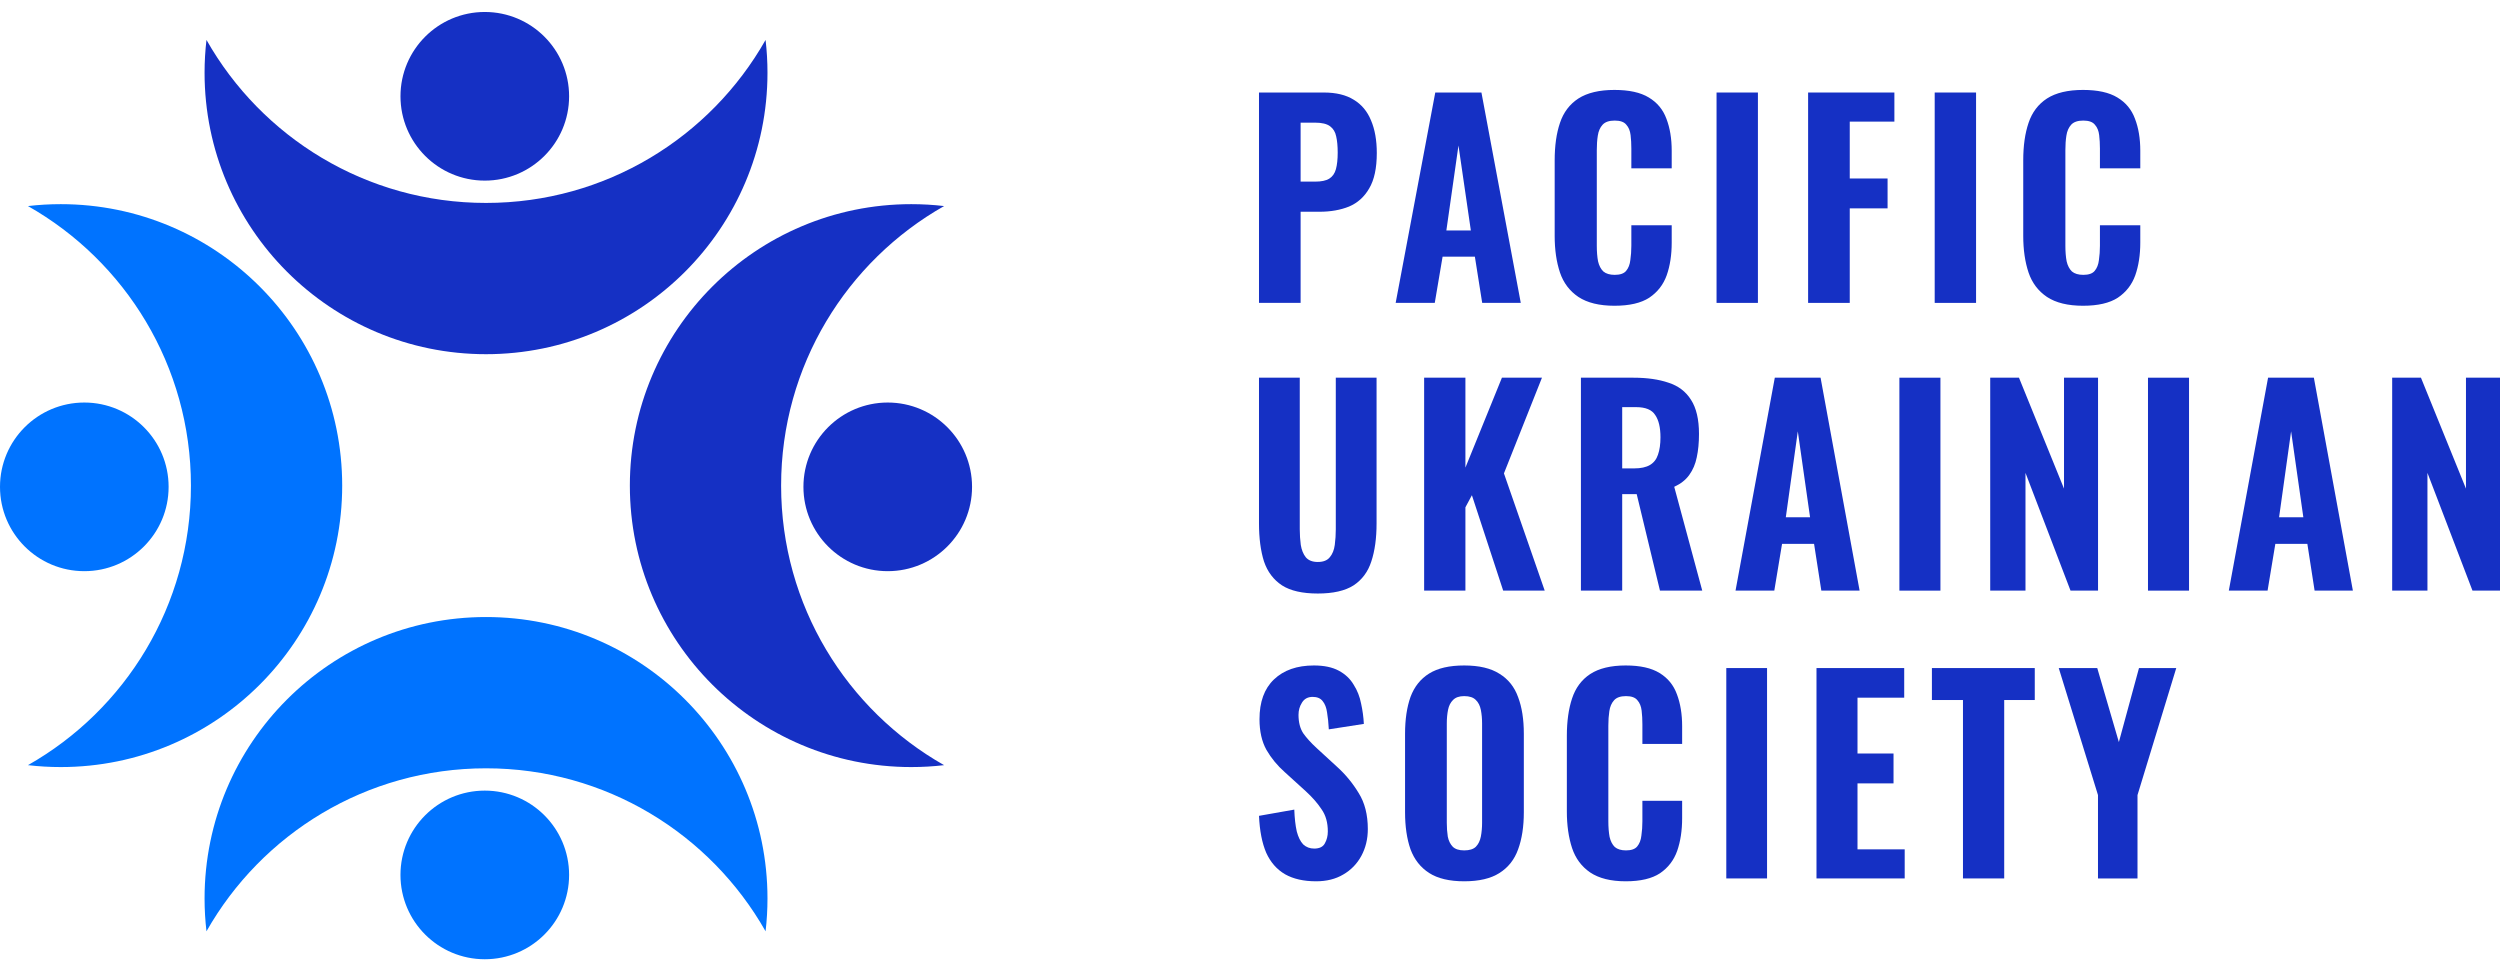<svg width="139" height="54" viewBox="0 0 139 54" fill="none" xmlns="http://www.w3.org/2000/svg">
<path d="M73.177 49C72.487 49 71.911 48.87 71.451 48.61C70.99 48.341 70.64 47.941 70.401 47.412C70.17 46.872 70.037 46.189 70 45.361L71.962 45.014C71.98 45.496 72.026 45.9 72.1 46.227C72.183 46.545 72.302 46.786 72.459 46.95C72.625 47.103 72.827 47.181 73.067 47.181C73.362 47.181 73.559 47.084 73.661 46.892C73.771 46.699 73.827 46.478 73.827 46.227C73.827 45.736 73.712 45.327 73.481 45C73.26 44.663 72.966 44.326 72.597 43.989L71.437 42.935C71.022 42.569 70.681 42.155 70.414 41.693C70.157 41.231 70.028 40.663 70.028 39.989C70.028 39.026 70.295 38.29 70.829 37.78C71.372 37.26 72.114 37 73.053 37C73.615 37 74.075 37.096 74.434 37.289C74.794 37.481 75.07 37.741 75.263 38.069C75.466 38.386 75.604 38.738 75.678 39.123C75.761 39.498 75.811 39.874 75.83 40.249L73.882 40.552C73.863 40.196 73.831 39.883 73.785 39.614C73.748 39.344 73.665 39.132 73.537 38.978C73.417 38.824 73.233 38.747 72.984 38.747C72.717 38.747 72.519 38.853 72.39 39.065C72.261 39.267 72.197 39.493 72.197 39.744C72.197 40.158 72.284 40.499 72.459 40.769C72.643 41.029 72.892 41.303 73.205 41.592L74.338 42.632C74.807 43.055 75.208 43.541 75.54 44.09C75.88 44.629 76.051 45.298 76.051 46.097C76.051 46.646 75.931 47.142 75.692 47.585C75.452 48.028 75.116 48.374 74.683 48.624C74.26 48.875 73.757 49 73.177 49Z" fill="#1530C4"/>
<path d="M81.409 49C80.59 49 79.94 48.846 79.461 48.538C78.982 48.23 78.637 47.792 78.425 47.224C78.223 46.646 78.121 45.958 78.121 45.159V40.798C78.121 39.999 78.223 39.315 78.425 38.747C78.637 38.179 78.982 37.746 79.461 37.448C79.94 37.149 80.59 37 81.409 37C82.238 37 82.892 37.154 83.371 37.462C83.859 37.761 84.204 38.194 84.407 38.762C84.619 39.32 84.725 39.999 84.725 40.798V45.159C84.725 45.958 84.619 46.646 84.407 47.224C84.204 47.792 83.859 48.23 83.371 48.538C82.892 48.846 82.238 49 81.409 49ZM81.409 47.282C81.704 47.282 81.92 47.214 82.058 47.079C82.197 46.935 82.289 46.747 82.335 46.516C82.381 46.276 82.404 46.02 82.404 45.751V40.22C82.404 39.951 82.381 39.7 82.335 39.469C82.289 39.238 82.197 39.055 82.058 38.921C81.92 38.776 81.704 38.704 81.409 38.704C81.133 38.704 80.926 38.776 80.787 38.921C80.649 39.055 80.557 39.238 80.511 39.469C80.465 39.7 80.442 39.951 80.442 40.22V45.751C80.442 46.02 80.46 46.276 80.497 46.516C80.543 46.747 80.635 46.935 80.774 47.079C80.912 47.214 81.124 47.282 81.409 47.282Z" fill="#1530C4"/>
<path d="M90.391 49C89.562 49 88.904 48.836 88.415 48.509C87.936 48.182 87.6 47.729 87.407 47.152C87.214 46.564 87.117 45.886 87.117 45.115V40.913C87.117 40.105 87.214 39.412 87.407 38.834C87.6 38.247 87.936 37.794 88.415 37.477C88.904 37.159 89.562 37 90.391 37C91.192 37 91.818 37.14 92.27 37.419C92.73 37.698 93.052 38.093 93.237 38.603C93.43 39.113 93.527 39.705 93.527 40.379V41.361H91.317V40.264C91.317 39.994 91.303 39.744 91.275 39.513C91.247 39.272 91.169 39.079 91.04 38.935C90.921 38.781 90.709 38.704 90.405 38.704C90.101 38.704 89.88 38.781 89.742 38.935C89.603 39.089 89.516 39.291 89.479 39.541C89.442 39.782 89.424 40.052 89.424 40.35V45.664C89.424 45.992 89.447 46.28 89.493 46.531C89.548 46.771 89.645 46.959 89.783 47.094C89.93 47.219 90.138 47.282 90.405 47.282C90.699 47.282 90.907 47.209 91.026 47.065C91.155 46.911 91.234 46.709 91.261 46.459C91.298 46.208 91.317 45.943 91.317 45.664V44.523H93.527V45.491C93.527 46.175 93.435 46.781 93.251 47.31C93.066 47.83 92.749 48.244 92.297 48.552C91.846 48.851 91.211 49 90.391 49Z" fill="#1530C4"/>
<path d="M95.982 48.841V37.144H98.248V48.841H95.982Z" fill="#1530C4"/>
<path d="M100.997 48.841V37.144H105.874V38.791H103.277V41.895H105.28V43.556H103.277V47.224H105.901V48.841H100.997Z" fill="#1530C4"/>
<path d="M109.141 48.841V38.921H107.414V37.144H113.133V38.921H111.434V48.841H109.141Z" fill="#1530C4"/>
<path d="M116.648 48.841V44.206L114.466 37.144H116.607L117.809 41.26L118.928 37.144H121L118.845 44.206V48.841H116.648Z" fill="#1530C4"/>
<path d="M70 16.841V5.144H73.604C74.287 5.144 74.843 5.279 75.273 5.549C75.703 5.809 76.021 6.189 76.227 6.69C76.442 7.19 76.55 7.797 76.55 8.509C76.55 9.347 76.409 10.001 76.129 10.473C75.858 10.945 75.484 11.282 75.007 11.484C74.53 11.676 73.983 11.773 73.366 11.773H72.314V16.841H70ZM72.314 10.098H73.127C73.464 10.098 73.721 10.044 73.899 9.939C74.086 9.823 74.212 9.645 74.278 9.404C74.343 9.164 74.376 8.856 74.376 8.48C74.376 8.124 74.348 7.826 74.292 7.585C74.245 7.344 74.133 7.156 73.955 7.022C73.777 6.887 73.497 6.819 73.114 6.819H72.314V10.098Z" fill="#1530C4"/>
<path d="M77.599 16.841L79.801 5.144H82.368L84.555 16.841H82.41L82.003 14.271H80.208L79.773 16.841H77.599ZM80.418 12.812H81.779L81.091 8.09L80.418 12.812Z" fill="#1530C4"/>
<path d="M89.763 17C88.922 17 88.254 16.836 87.758 16.509C87.272 16.182 86.93 15.729 86.734 15.152C86.538 14.564 86.44 13.886 86.44 13.116V8.913C86.44 8.105 86.538 7.412 86.734 6.834C86.93 6.247 87.272 5.794 87.758 5.477C88.254 5.159 88.922 5 89.763 5C90.577 5 91.213 5.14 91.671 5.419C92.138 5.698 92.466 6.093 92.653 6.603C92.849 7.113 92.947 7.705 92.947 8.379V9.361H90.703V8.264C90.703 7.994 90.689 7.744 90.661 7.513C90.633 7.272 90.554 7.079 90.423 6.935C90.301 6.781 90.086 6.704 89.778 6.704C89.469 6.704 89.245 6.781 89.104 6.935C88.964 7.089 88.875 7.291 88.838 7.542C88.8 7.782 88.782 8.052 88.782 8.35V13.664C88.782 13.992 88.805 14.28 88.852 14.531C88.908 14.771 89.006 14.959 89.147 15.094C89.296 15.219 89.506 15.282 89.778 15.282C90.077 15.282 90.287 15.209 90.409 15.065C90.54 14.911 90.619 14.709 90.647 14.459C90.684 14.208 90.703 13.943 90.703 13.664V12.524H92.947V13.491C92.947 14.175 92.854 14.781 92.667 15.31C92.48 15.83 92.157 16.244 91.699 16.552C91.241 16.851 90.596 17 89.763 17Z" fill="#1530C4"/>
<path d="M95.44 16.841V5.144H97.74V16.841H95.44Z" fill="#1530C4"/>
<path d="M100.531 16.841V5.144H105.328V6.762H102.846V9.924H104.949V11.585H102.846V16.841H100.531Z" fill="#1530C4"/>
<path d="M107.569 16.841V5.144H109.869V16.841H107.569Z" fill="#1530C4"/>
<path d="M115.816 17C114.975 17 114.306 16.836 113.811 16.509C113.325 16.182 112.983 15.729 112.787 15.152C112.591 14.564 112.492 13.886 112.492 13.116V8.913C112.492 8.105 112.591 7.412 112.787 6.834C112.983 6.247 113.325 5.794 113.811 5.477C114.306 5.159 114.975 5 115.816 5C116.63 5 117.266 5.14 117.724 5.419C118.191 5.698 118.518 6.093 118.705 6.603C118.902 7.113 119 7.705 119 8.379V9.361H116.756V8.264C116.756 7.994 116.742 7.744 116.714 7.513C116.686 7.272 116.606 7.079 116.476 6.935C116.354 6.781 116.139 6.704 115.83 6.704C115.522 6.704 115.297 6.781 115.157 6.935C115.017 7.089 114.928 7.291 114.891 7.542C114.853 7.782 114.835 8.052 114.835 8.35V13.664C114.835 13.992 114.858 14.28 114.905 14.531C114.961 14.771 115.059 14.959 115.199 15.094C115.349 15.219 115.559 15.282 115.83 15.282C116.13 15.282 116.34 15.209 116.461 15.065C116.592 14.911 116.672 14.709 116.7 14.459C116.737 14.208 116.756 13.943 116.756 13.664V12.524H119V13.491C119 14.175 118.906 14.781 118.72 15.31C118.533 15.83 118.21 16.244 117.752 16.552C117.294 16.851 116.648 17 115.816 17Z" fill="#1530C4"/>
<path d="M73.269 33C72.415 33 71.752 32.849 71.28 32.547C70.807 32.235 70.473 31.792 70.278 31.217C70.093 30.632 70 29.926 70 29.097V21H72.267V29.434C72.267 29.726 72.286 30.013 72.323 30.296C72.369 30.579 72.462 30.808 72.601 30.983C72.749 31.158 72.972 31.246 73.269 31.246C73.575 31.246 73.797 31.158 73.936 30.983C74.085 30.808 74.177 30.579 74.214 30.296C74.251 30.013 74.27 29.726 74.27 29.434V21H76.537V29.097C76.537 29.926 76.44 30.632 76.245 31.217C76.06 31.792 75.731 32.235 75.258 32.547C74.785 32.849 74.122 33 73.269 33Z" fill="#1530C4"/>
<path d="M79.182 32.839V21H81.477V25.999L83.507 21H85.733L83.619 26.32L85.886 32.839H83.577L81.838 27.534L81.477 28.206V32.839H79.182Z" fill="#1530C4"/>
<path d="M87.899 32.839V21H90.82C91.58 21 92.229 21.093 92.767 21.278C93.314 21.453 93.732 21.77 94.019 22.228C94.316 22.686 94.464 23.319 94.464 24.128C94.464 24.615 94.422 25.049 94.339 25.429C94.265 25.799 94.126 26.125 93.922 26.408C93.727 26.681 93.449 26.9 93.087 27.066L94.645 32.839H92.294L91.001 27.475H90.194V32.839H87.899ZM90.194 26.043H90.862C91.233 26.043 91.525 25.979 91.738 25.853C91.951 25.726 92.1 25.536 92.183 25.283C92.276 25.02 92.322 24.698 92.322 24.318C92.322 23.772 92.225 23.358 92.03 23.076C91.845 22.783 91.492 22.637 90.973 22.637H90.194V26.043Z" fill="#1530C4"/>
<path d="M96.495 32.839L98.679 21H101.224L103.394 32.839H101.266L100.862 30.238H99.082L98.651 32.839H96.495ZM99.291 28.761H100.64L99.958 23.982L99.291 28.761Z" fill="#1530C4"/>
<path d="M105.606 32.839V21H107.888V32.839H105.606Z" fill="#1530C4"/>
<path d="M110.656 32.839V21H112.255L114.759 27.168V21H116.651V32.839H115.121L112.617 26.291V32.839H110.656Z" fill="#1530C4"/>
<path d="M119.428 32.839V21H121.71V32.839H119.428Z" fill="#1530C4"/>
<path d="M123.922 32.839L126.105 21H128.651L130.82 32.839H128.692L128.289 30.238H126.509L126.077 32.839H123.922ZM126.717 28.761H128.066L127.385 23.982L126.717 28.761Z" fill="#1530C4"/>
<path d="M133.005 32.839V21H134.605L137.108 27.168V21H139V32.839H137.47L134.966 26.291V32.839H133.005Z" fill="#1530C4"/>
<path d="M4.688 22.381C7.277 22.381 9.375 24.48 9.375 27.069C9.375 29.658 7.277 31.757 4.688 31.757C2.099 31.757 1.13166e-07 29.658 0 27.069C-1.13166e-07 24.48 2.099 22.381 4.688 22.381Z" fill="#0073FF"/>
<path d="M1.554 11.457C6.965 14.524 10.616 20.336 10.616 27C10.616 33.664 6.965 39.476 1.554 42.543C2.152 42.613 2.761 42.649 3.378 42.649C12.02 42.649 19.026 35.642 19.026 27C19.026 18.358 12.02 11.351 3.378 11.351C2.761 11.351 2.152 11.387 1.554 11.457Z" fill="#0073FF"/>
<path d="M42.566 51.78C39.499 46.369 33.687 42.718 27.023 42.718C20.359 42.718 14.547 46.369 11.48 51.78C11.41 51.182 11.374 50.573 11.374 49.956C11.374 41.313 18.381 34.307 27.023 34.307C35.666 34.307 42.672 41.313 42.672 49.956C42.672 50.573 42.636 51.182 42.566 51.78Z" fill="#0073FF"/>
<path d="M31.642 48.646C31.642 46.057 29.543 43.958 26.954 43.958C24.365 43.958 22.266 46.057 22.266 48.646C22.266 51.235 24.365 53.334 26.954 53.334C29.543 53.334 31.642 51.235 31.642 48.646Z" fill="#0073FF"/>
<path d="M31.642 5.354C31.642 7.943 29.543 10.042 26.954 10.042C24.365 10.042 22.267 7.943 22.267 5.354C22.267 2.765 24.365 0.666 26.954 0.666C29.543 0.666 31.642 2.765 31.642 5.354Z" fill="#1530C4"/>
<path d="M42.566 2.22C39.499 7.631 33.687 11.283 27.023 11.283C20.359 11.283 14.547 7.631 11.48 2.22C11.41 2.818 11.374 3.427 11.374 4.044C11.374 12.687 18.381 19.693 27.023 19.693C35.666 19.693 42.672 12.687 42.672 4.044C42.672 3.427 42.636 2.818 42.566 2.22Z" fill="#1530C4"/>
<path d="M52.492 11.457C47.081 14.524 43.43 20.336 43.43 27C43.43 33.664 47.081 39.476 52.492 42.543C51.894 42.613 51.285 42.649 50.668 42.649C42.026 42.649 35.02 35.642 35.02 27C35.02 18.358 42.026 11.351 50.668 11.351C51.285 11.351 51.894 11.387 52.492 11.457Z" fill="#1530C4"/>
<path d="M49.358 22.381C46.77 22.381 44.671 24.48 44.671 27.069C44.671 29.658 46.77 31.757 49.358 31.757C51.947 31.757 54.046 29.658 54.046 27.069C54.046 24.48 51.947 22.381 49.358 22.381Z" fill="#1530C4"/>
</svg>